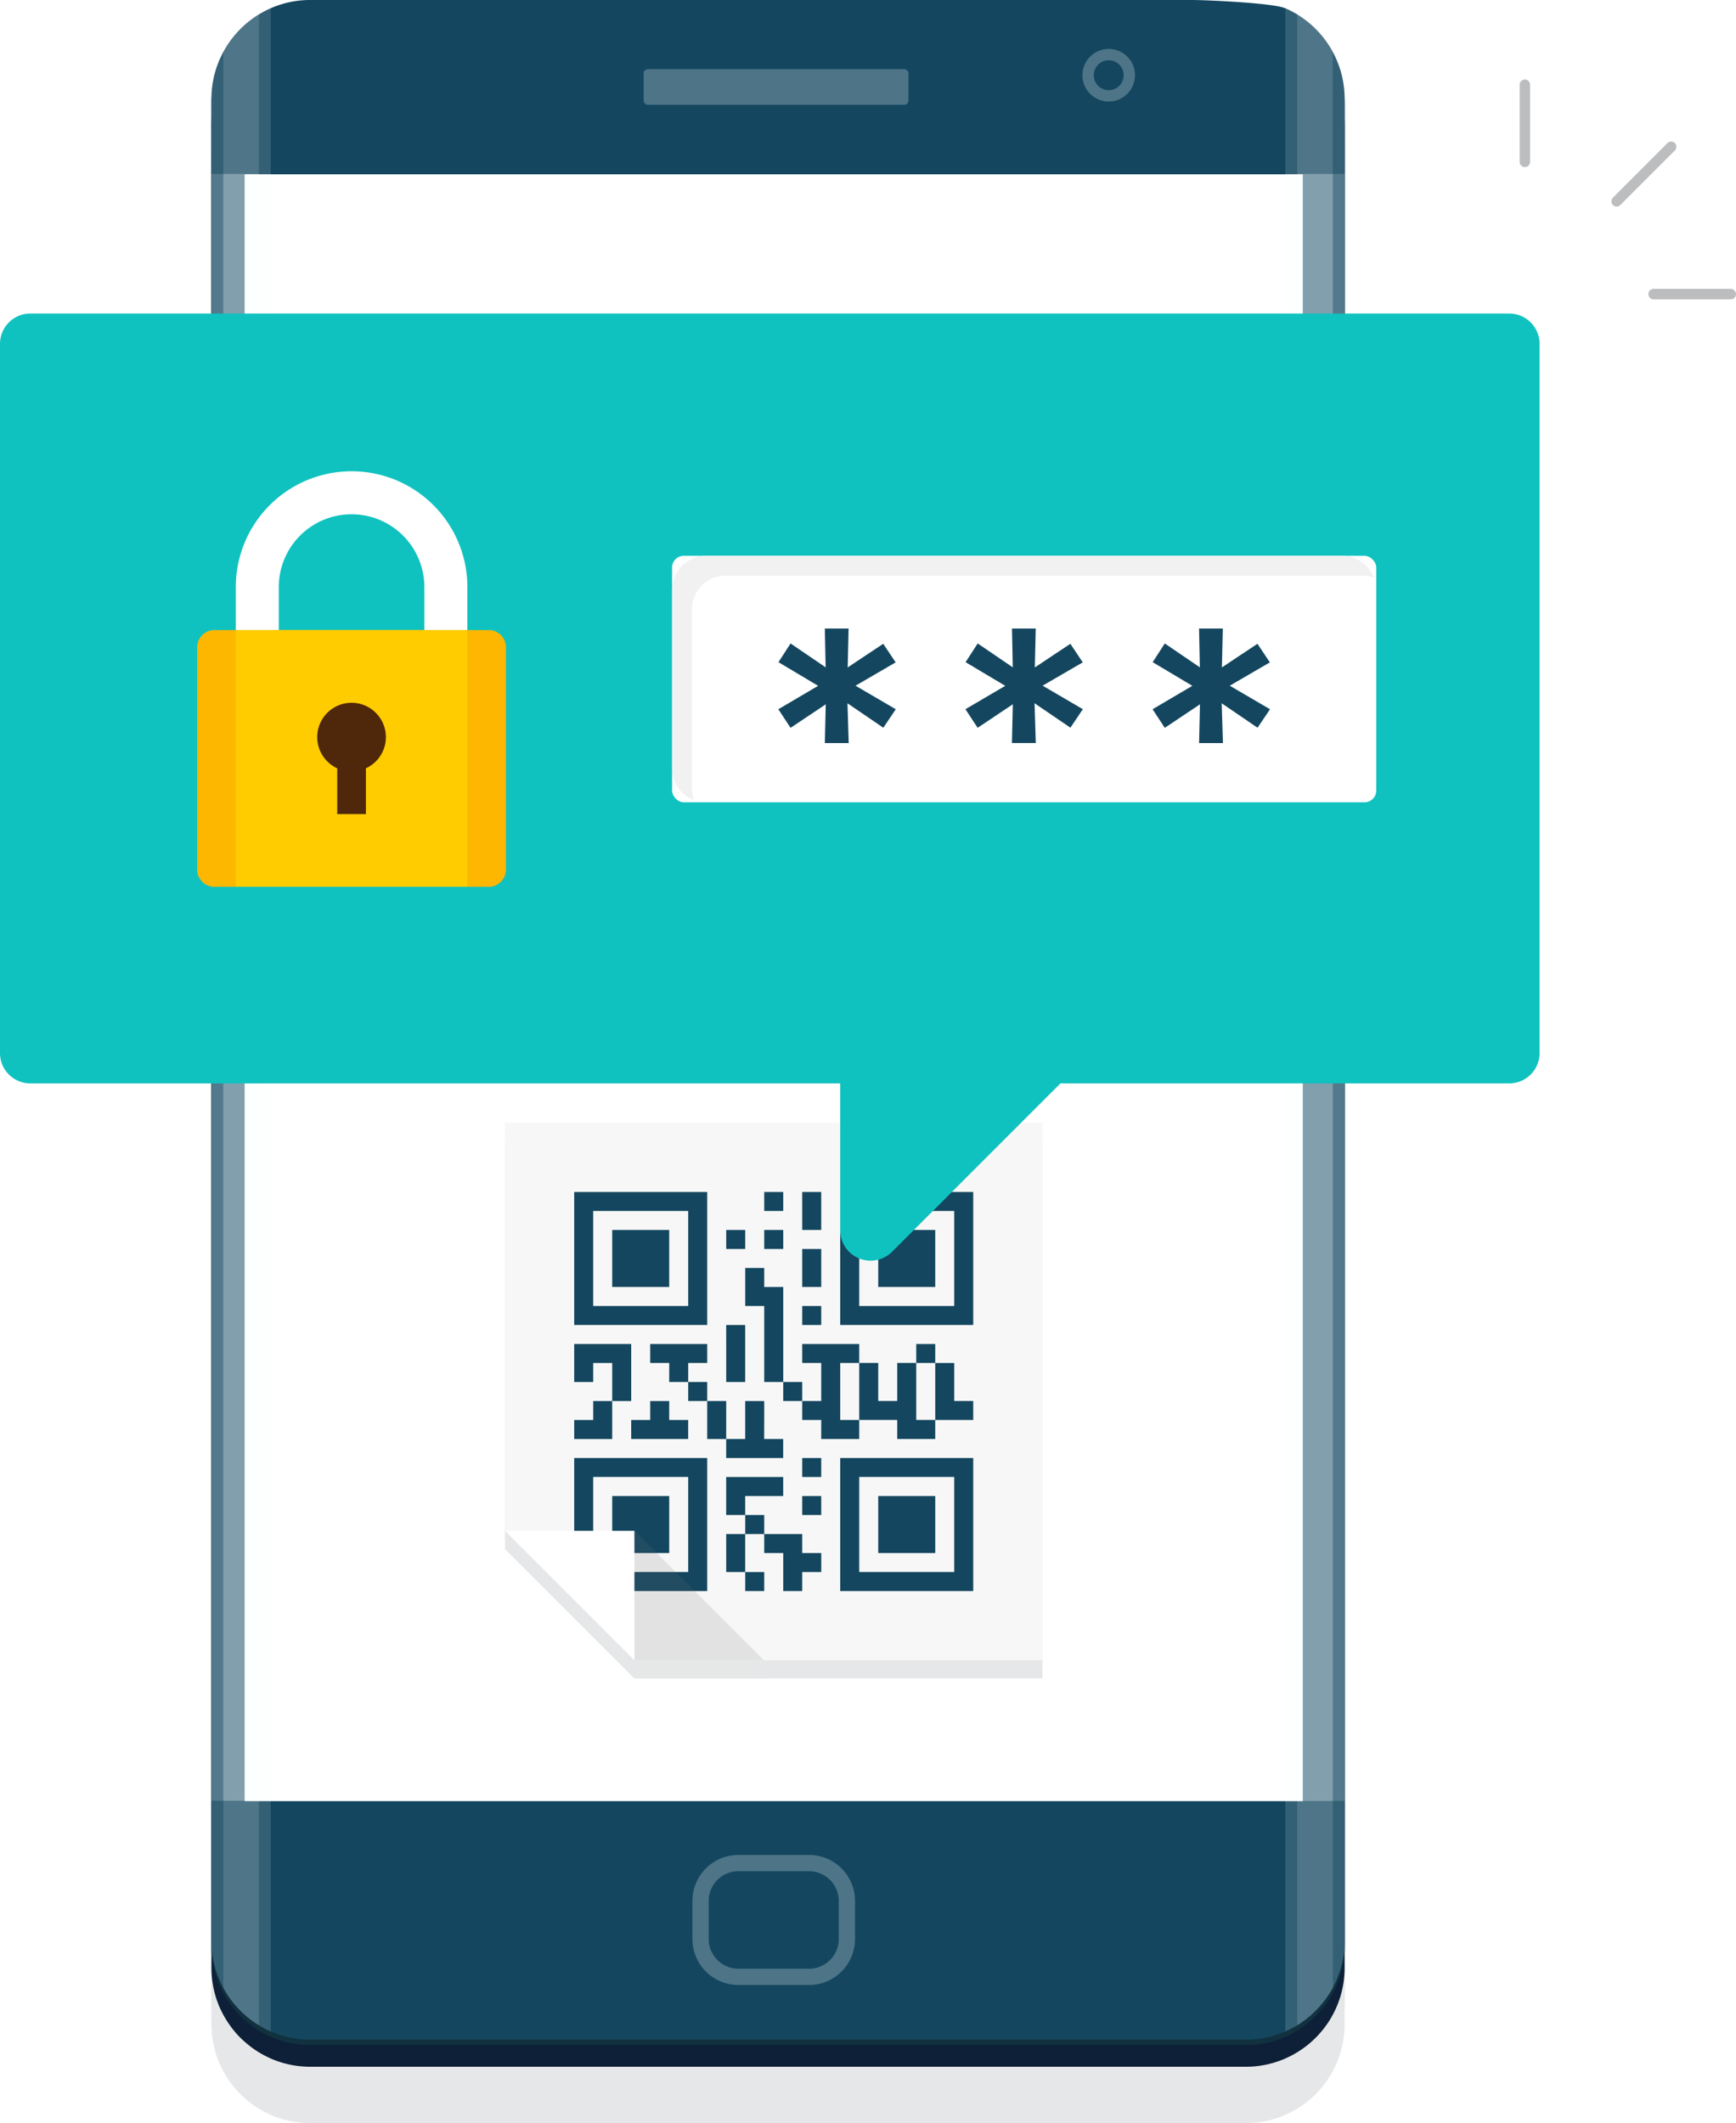 <svg xmlns="http://www.w3.org/2000/svg" xmlns:xlink="http://www.w3.org/1999/xlink" width="268.036" height="327.775" viewBox="0 0 268.036 327.775">
  <defs>
    <filter id="Path_67777" x="0" y="45.404" width="237.71" height="149.236" filterUnits="userSpaceOnUse">
      <feOffset dy="3" input="SourceAlpha"/>
      <feGaussianBlur result="blur"/>
      <feFlood flood-color="#e6e7e8"/>
      <feComposite operator="in" in2="blur"/>
      <feComposite in="SourceGraphic"/>
    </filter>
  </defs>
  <g id="Group_23545" data-name="Group 23545" transform="translate(-296.014 -936.194)">
    <g id="Group_23536" data-name="Group 23536" transform="translate(328.661 936.194)">
      <g id="Group_23511" data-name="Group 23511" transform="translate(0 8.702)" style="mix-blend-mode: multiply;isolation: isolate">
        <path id="Path_67635" data-name="Path 67635" d="M480.4,948.651a15.313,15.313,0,0,0-5.488-5.781v-.009a16.886,16.886,0,0,0-1.825-.945h-.009c-1.865-.827-12.3-1.279-14.471-1.279H322.526a15.158,15.158,0,0,0-6.109,1.274,15.7,15.7,0,0,0-1.822.96,1.2,1.2,0,0,0-.177.1,15.32,15.32,0,0,0-5.32,5.7,3.179,3.179,0,0,0-.168.316,15.144,15.144,0,0,0-1.662,6.918v284.35a15.434,15.434,0,0,0,.191,2.41c.041.258.093.519.142.777.035.142.067.284.1.426.1.435.226.87.368,1.288.052.136.093.278.151.412s.1.284.16.418c.075.208.168.409.261.6s.183.391.29.591c.151.3.319.612.5.905a16.182,16.182,0,0,0,1.839,2.483c.235.252.47.493.719.728.191.177.377.351.577.519.386.334.786.644,1.2.937l.017.026c.218.142.435.284.644.418a16.2,16.2,0,0,0,2,1.062,15.16,15.16,0,0,0,6.109,1.27H466.971a15.132,15.132,0,0,0,7.939-2.233,15.262,15.262,0,0,0,7.318-13.032V955.9a15.166,15.166,0,0,0-1.825-7.234Z" transform="translate(-307.269 -936.453)" fill="#e6e7e8"/>
        <path id="Path_67636" data-name="Path 67636" d="M480.4,947.495a15.282,15.282,0,0,0-5.488-5.778v-.009a16.49,16.49,0,0,0-1.825-.945h-.009c-1.865-.83-12.3-1.279-14.471-1.279H322.526a15.156,15.156,0,0,0-6.109,1.271,15.826,15.826,0,0,0-1.822.963,1.149,1.149,0,0,0-.177.1,15.338,15.338,0,0,0-5.32,5.7,3.242,3.242,0,0,0-.168.319,15.132,15.132,0,0,0-1.662,6.918V1239.1a15.4,15.4,0,0,0,.191,2.407c.041.261.093.519.142.78.035.142.067.285.1.426.1.435.226.87.368,1.288.052.134.093.276.151.409s.1.284.16.418a6.281,6.281,0,0,0,.261.6c.09.2.183.395.29.595.151.3.319.609.5.9a16.2,16.2,0,0,0,1.839,2.486c.235.249.47.493.719.728.191.174.377.351.577.516.386.336.786.644,1.2.937l.017.026c.218.142.435.284.644.417a15.5,15.5,0,0,0,2,1.062,15.164,15.164,0,0,0,6.109,1.273H466.971a15.094,15.094,0,0,0,6.115-1.279,15.571,15.571,0,0,0,1.825-.954,15.272,15.272,0,0,0,7.318-13.033V954.749a15.17,15.17,0,0,0-1.825-7.237Z" transform="translate(-307.269 -938.645)" fill="#e6e7e8"/>
        <path id="Path_67637" data-name="Path 67637" d="M480.4,947.208a15.308,15.308,0,0,0-5.488-5.781v-.009a16.4,16.4,0,0,0-1.825-.943h-.009c-1.865-.83-12.3-1.282-14.471-1.282H322.526a15.158,15.158,0,0,0-6.109,1.274,15.743,15.743,0,0,0-1.822.96,1.166,1.166,0,0,0-.177.1,15.322,15.322,0,0,0-5.32,5.7,3.219,3.219,0,0,0-.168.316,15.153,15.153,0,0,0-1.662,6.918v284.353a15.433,15.433,0,0,0,.191,2.408c.041.258.093.519.142.777.035.142.067.285.1.427.1.435.226.87.368,1.288.052.136.093.278.151.412s.1.284.16.418c.075.209.168.409.261.6s.183.392.29.592c.151.3.319.612.5.9a16.046,16.046,0,0,0,1.839,2.483c.235.253.47.493.719.728.191.177.377.351.577.52.386.333.786.644,1.2.937l.017.026c.218.142.435.285.644.418a16.23,16.23,0,0,0,2,1.062,15.158,15.158,0,0,0,6.109,1.27H466.971a15.047,15.047,0,0,0,6.115-1.279,15.273,15.273,0,0,0,9.143-13.987V954.46a15.168,15.168,0,0,0-1.825-7.234Z" transform="translate(-307.269 -939.194)" fill="#e6e7e8"/>
        <rect id="Rectangle_4671" data-name="Rectangle 4671" width="163.38" height="251.153" transform="translate(5.124 26.91)" fill="#e6e7e8"/>
        <rect id="Rectangle_4672" data-name="Rectangle 4672" width="9.151" height="251.175" transform="translate(165.811 26.852)" fill="#e6e7e8" opacity="0.28"/>
        <rect id="Rectangle_4673" data-name="Rectangle 4673" width="5.492" height="251.174" transform="translate(167.64 26.852)" fill="#e6e7e8" opacity="0.28"/>
        <path id="Path_67638" data-name="Path 67638" d="M364.432,1070.659a14.62,14.62,0,0,0,1.833-.954,15.268,15.268,0,0,0,2.738-2.158l.1-.1a15.125,15.125,0,0,0,1.041-1.151l.148-.183c.128-.162.267-.316.389-.482a15.172,15.172,0,0,0,2.637-6.106,15.342,15.342,0,0,0,.267-2.845v-21.645h-9.152Z" transform="translate(-198.621 -757.03)" fill="#e6e7e8" opacity="0.14"/>
        <path id="Path_67639" data-name="Path 67639" d="M371.759,946.386l-.009-.017a15.3,15.3,0,0,0-5.485-5.781l-.009-.009a15.682,15.682,0,0,0-1.825-.943v25.569h9.152V953.62a15.365,15.365,0,0,0-1.825-7.234Z" transform="translate(-198.621 -938.354)" fill="#e6e7e8" opacity="0.14"/>
        <path id="Path_67640" data-name="Path 67640" d="M365.068,939.967l-.006-.006v24.63h5.491V945.75A15.309,15.309,0,0,0,365.068,939.967Z" transform="translate(-197.424 -937.736)" fill="#e6e7e8" opacity="0.14"/>
        <path id="Path_67641" data-name="Path 67641" d="M365.063,1069.708a15.319,15.319,0,0,0,5.491-5.79v-28.882h-5.491Z" transform="translate(-197.422 -757.03)" fill="#e6e7e8" opacity="0.14"/>
        <rect id="Rectangle_4674" data-name="Rectangle 4674" width="9.152" height="251.153" transform="translate(0 26.852)" fill="#e6e7e8" opacity="0.28"/>
        <rect id="Rectangle_4675" data-name="Rectangle 4675" width="5.492" height="251.152" transform="translate(1.831 26.852)" fill="#e6e7e8" opacity="0.28"/>
        <path id="Path_67642" data-name="Path 67642" d="M307.269,1056.649a15.431,15.431,0,0,0,.191,2.407c.044.258.084.519.142.777.035.142.061.285.1.427.1.435.226.87.368,1.288.049.136.093.278.151.412s.1.284.16.418a4.826,4.826,0,0,0,.258.6c.093.2.186.392.284.592.049.11.11.217.168.328l.009.017.006.015c.093.177.2.359.31.528l.009.017c.133.217.267.444.409.653s.293.426.444.635.31.409.479.609.334.394.508.586c.119.128.235.253.354.368a3.258,3.258,0,0,0,.368.36c.183.177.374.351.569.52s.392.333.592.493.412.3.612.444l.017.026c.218.142.426.285.644.418a1.108,1.108,0,0,0,.165.116,13.594,13.594,0,0,0,1.833.954v-35.623h-9.152Z" transform="translate(-307.269 -757.03)" fill="#e6e7e8" opacity="0.14"/>
        <path id="Path_67643" data-name="Path 67643" d="M314.422,940.695a15.3,15.3,0,0,0-5.32,5.7,2.73,2.73,0,0,0-.177.316,14.8,14.8,0,0,0-.861,2.068,14.986,14.986,0,0,0-.795,4.85v11.585h9.152V939.633a15.9,15.9,0,0,0-1.833.96A1.056,1.056,0,0,0,314.422,940.695Z" transform="translate(-307.269 -938.359)" fill="#e6e7e8" opacity="0.14"/>
        <path id="Path_67644" data-name="Path 67644" d="M307.9,945.761v18.822h5.491V939.963a1.723,1.723,0,0,0-.171.1A15.291,15.291,0,0,0,307.9,945.761Z" transform="translate(-306.07 -937.732)" fill="#e6e7e8" opacity="0.14"/>
        <path id="Path_67645" data-name="Path 67645" d="M307.9,1063.918a15.305,15.305,0,0,0,5.494,5.79v-34.672H307.9Z" transform="translate(-306.07 -757.03)" fill="#e6e7e8" opacity="0.14"/>
        <path id="Path_67646" data-name="Path 67646" d="M350.874,1037.92H339.967a7.1,7.1,0,0,0-7.1,7.092v5.888a7.1,7.1,0,0,0,7.1,7.095h10.907a7.1,7.1,0,0,0,7.1-7.095v-5.888A7.1,7.1,0,0,0,350.874,1037.92Zm4.586,12.981a4.592,4.592,0,0,1-4.586,4.586H339.967a4.59,4.59,0,0,1-4.586-4.586v-5.888a4.59,4.59,0,0,1,4.586-4.583h10.907a4.592,4.592,0,0,1,4.586,4.583Z" transform="translate(-258.606 -751.548)" fill="#e6e7e8" opacity="0.25"/>
        <rect id="Rectangle_4676" data-name="Rectangle 4676" width="40.886" height="5.492" rx="0.631" transform="translate(66.733 10.681)" fill="#e6e7e8" opacity="0.25"/>
        <path id="Path_67647" data-name="Path 67647" d="M357.688,943.548a2.309,2.309,0,1,1-2.309,2.309,2.311,2.311,0,0,1,2.309-2.309m0-1.749a4.058,4.058,0,1,0,4.058,4.058,4.057,4.057,0,0,0-4.058-4.058Z" transform="translate(-219.152 -934.243)" fill="#e6e7e8"/>
        <path id="Path_67648" data-name="Path 67648" d="M322.894,1062.912l19.987,19.989h62.994V999.917H322.894Z" transform="translate(-277.571 -823.781)" fill="#e6e7e8"/>
        <path id="Path_67649" data-name="Path 67649" d="M340.738,1038.3h20.537v-20.536H340.738Z" transform="translate(-243.655 -789.864)" fill="#e6e7e8"/>
        <path id="Path_67650" data-name="Path 67650" d="M344.009,1018.771h-2.26v14.672h14.669v-14.672H344.009Z" transform="translate(-241.734 -787.942)" fill="#e6e7e8"/>
        <rect id="Rectangle_4677" data-name="Rectangle 4677" width="8.801" height="8.801" transform="translate(102.95 233.764)" fill="#e6e7e8"/>
        <path id="Path_67651" data-name="Path 67651" d="M326.578,1038.3h20.537v-20.536H326.578Z" transform="translate(-270.569 -789.864)" fill="#e6e7e8"/>
        <path id="Path_67652" data-name="Path 67652" d="M329.849,1018.771h-2.26v14.672H342.26v-14.672H329.849Z" transform="translate(-268.647 -787.942)" fill="#e6e7e8"/>
        <rect id="Rectangle_4678" data-name="Rectangle 4678" width="8.801" height="8.801" transform="translate(61.877 233.764)" fill="#e6e7e8"/>
        <path id="Path_67653" data-name="Path 67653" d="M326.578,1024.138h20.537V1003.6H326.578Z" transform="translate(-270.569 -816.777)" fill="#e6e7e8"/>
        <path id="Path_67654" data-name="Path 67654" d="M329.849,1004.613h-2.26v14.669H342.26v-14.669H329.849Z" transform="translate(-268.647 -814.854)" fill="#e6e7e8"/>
        <path id="Path_67655" data-name="Path 67655" d="M328.6,1014.425h8.8v-8.8h-8.8Z" transform="translate(-266.724 -812.933)" fill="#e6e7e8"/>
        <path id="Path_67656" data-name="Path 67656" d="M340.738,1024.138h20.537V1003.6H340.738Z" transform="translate(-243.655 -816.777)" fill="#e6e7e8"/>
        <path id="Path_67657" data-name="Path 67657" d="M344.009,1004.613h-2.26v14.669h14.669v-14.669H344.009Z" transform="translate(-241.734 -814.854)" fill="#e6e7e8"/>
        <path id="Path_67658" data-name="Path 67658" d="M342.761,1014.425h8.8v-8.8h-8.8Z" transform="translate(-239.811 -812.933)" fill="#e6e7e8"/>
        <rect id="Rectangle_4679" data-name="Rectangle 4679" width="2.935" height="2.933" transform="translate(85.347 186.825)" fill="#e6e7e8"/>
        <path id="Path_67659" data-name="Path 67659" d="M338.715,1006.534v2.933h2.935V1003.6h-2.935Z" transform="translate(-247.501 -816.777)" fill="#e6e7e8"/>
        <rect id="Rectangle_4680" data-name="Rectangle 4680" width="2.935" height="2.935" transform="translate(79.478 192.69)" fill="#e6e7e8"/>
        <rect id="Rectangle_4681" data-name="Rectangle 4681" width="2.935" height="2.935" transform="translate(85.347 192.69)" fill="#e6e7e8"/>
        <path id="Path_67660" data-name="Path 67660" d="M338.715,1009.568v2.933h2.935v-5.866h-2.935Z" transform="translate(-247.501 -811.01)" fill="#e6e7e8"/>
        <rect id="Rectangle_4682" data-name="Rectangle 4682" width="2.935" height="2.933" transform="translate(91.214 204.427)" fill="#e6e7e8"/>
        <path id="Path_67661" data-name="Path 67661" d="M333.557,1011.692h-2.933v2.933h2.933v2.933h2.935v-2.933h2.934v-2.933h-5.868Z" transform="translate(-262.879 -801.398)" fill="#e6e7e8"/>
        <path id="Path_67662" data-name="Path 67662" d="M338.614,1007.646h-2.933v5.868h2.933v11.734h2.935V1010.58h-2.935Z" transform="translate(-253.267 -809.088)" fill="#e6e7e8"/>
        <rect id="Rectangle_4683" data-name="Rectangle 4683" width="2.932" height="2.933" transform="translate(108.819 210.294)" fill="#e6e7e8"/>
        <path id="Path_67663" data-name="Path 67663" d="M334.669,1013.615v5.866H337.6v-8.8h-2.935Z" transform="translate(-255.191 -803.321)" fill="#e6e7e8"/>
        <path id="Path_67664" data-name="Path 67664" d="M329.512,1011.692h-2.934v5.866h2.934v-2.933h2.934v5.868h2.934v-8.8h-5.868Z" transform="translate(-270.569 -801.398)" fill="#e6e7e8"/>
        <rect id="Rectangle_4684" data-name="Rectangle 4684" width="2.933" height="2.935" transform="translate(73.613 216.16)" fill="#e6e7e8"/>
        <rect id="Rectangle_4685" data-name="Rectangle 4685" width="2.933" height="2.935" transform="translate(88.281 216.16)" fill="#e6e7e8"/>
        <path id="Path_67665" data-name="Path 67665" d="M329.512,1017.659h-2.934v2.935h5.868v-5.868h-2.934Z" transform="translate(-270.569 -795.631)" fill="#e6e7e8"/>
        <path id="Path_67666" data-name="Path 67666" d="M335.479,1014.726h-2.933v2.933h-2.934v2.935h8.8v-2.935h-2.935Z" transform="translate(-264.802 -795.631)" fill="#e6e7e8"/>
        <path id="Path_67667" data-name="Path 67667" d="M341.65,1011.692h-2.935v2.933h2.935v5.868h-2.935v2.933h2.935v2.935h5.866v-2.935h-2.933v-8.8h2.933v-2.933H341.65Z" transform="translate(-247.501 -801.398)" fill="#e6e7e8"/>
        <path id="Path_67668" data-name="Path 67668" d="M350.552,1018.571V1012.7h-2.935v5.868h-2.933V1012.7h-2.935v8.8h5.868v2.935h5.867V1021.5h-2.932Z" transform="translate(-241.734 -799.476)" fill="#e6e7e8"/>
        <path id="Path_67669" data-name="Path 67669" d="M348.729,1015.636V1012.7h-2.934v8.8h5.868v-2.933h-2.934Z" transform="translate(-234.044 -799.476)" fill="#e6e7e8"/>
        <path id="Path_67670" data-name="Path 67670" d="M333.658,1017.659v2.935h2.932v-5.868h-2.932Z" transform="translate(-257.112 -795.631)" fill="#e6e7e8"/>
        <path id="Path_67671" data-name="Path 67671" d="M340.537,1017.659v-2.933H337.6v5.868h-2.935v2.934h8.8v-2.934h-2.935Z" transform="translate(-255.191 -795.631)" fill="#e6e7e8"/>
        <rect id="Rectangle_4686" data-name="Rectangle 4686" width="2.935" height="2.932" transform="translate(91.214 227.897)" fill="#e6e7e8"/>
        <path id="Path_67672" data-name="Path 67672" d="M337.6,1018.772h-2.935v5.868H337.6v-2.933h5.868v-2.935H337.6Z" transform="translate(-255.191 -787.943)" fill="#e6e7e8"/>
        <rect id="Rectangle_4687" data-name="Rectangle 4687" width="2.935" height="2.933" transform="translate(91.214 233.764)" fill="#e6e7e8"/>
        <rect id="Rectangle_4688" data-name="Rectangle 4688" width="2.933" height="2.935" transform="translate(82.414 236.697)" fill="#e6e7e8"/>
        <path id="Path_67673" data-name="Path 67673" d="M334.669,1024.74v2.935H337.6v-5.868h-2.935Z" transform="translate(-255.191 -782.175)" fill="#e6e7e8"/>
        <path id="Path_67674" data-name="Path 67674" d="M342.56,1021.807h-5.868v2.933h2.935v5.868h2.933v-2.933H345.5v-2.935H342.56Z" transform="translate(-251.345 -782.175)" fill="#e6e7e8"/>
        <rect id="Rectangle_4689" data-name="Rectangle 4689" width="2.933" height="2.933" transform="translate(82.414 245.501)" fill="#e6e7e8"/>
        <path id="Path_67675" data-name="Path 67675" d="M342.881,1041.621v-19.987H322.895Z" transform="translate(-277.57 -782.502)" fill="#e6e7e8"/>
        <path id="Path_67676" data-name="Path 67676" d="M329.785,1041.621h19.989l-19.989-19.987Z" transform="translate(-264.474 -782.502)" fill="#e6e7e8" opacity="0.15"/>
        <path id="Path_67677" data-name="Path 67677" d="M322.894,1061.945l19.987,19.989h62.994V998.95H322.894Z" transform="translate(-277.571 -825.618)" fill="#e6e7e8"/>
        <path id="Path_67678" data-name="Path 67678" d="M340.738,1037.331h20.537v-20.537H340.738Z" transform="translate(-243.655 -791.702)" fill="#e6e7e8"/>
        <path id="Path_67679" data-name="Path 67679" d="M344.009,1017.8h-2.26v14.672h14.669V1017.8H344.009Z" transform="translate(-241.734 -789.78)" fill="#e6e7e8"/>
        <rect id="Rectangle_4690" data-name="Rectangle 4690" width="8.801" height="8.801" transform="translate(102.95 230.96)" fill="#e6e7e8"/>
        <path id="Path_67680" data-name="Path 67680" d="M326.578,1037.331h20.537v-20.537H326.578Z" transform="translate(-270.569 -791.702)" fill="#e6e7e8"/>
        <path id="Path_67681" data-name="Path 67681" d="M329.849,1017.8h-2.26v14.672H342.26V1017.8H329.849Z" transform="translate(-268.647 -789.78)" fill="#e6e7e8"/>
        <rect id="Rectangle_4691" data-name="Rectangle 4691" width="8.801" height="8.801" transform="translate(61.877 230.96)" fill="#e6e7e8"/>
        <path id="Path_67682" data-name="Path 67682" d="M326.578,1023.169h20.537v-20.534H326.578Z" transform="translate(-270.569 -818.614)" fill="#e6e7e8"/>
        <path id="Path_67683" data-name="Path 67683" d="M329.849,1003.646h-2.26v14.669H342.26v-14.669H329.849Z" transform="translate(-268.647 -816.692)" fill="#e6e7e8"/>
        <path id="Path_67684" data-name="Path 67684" d="M328.6,1013.458h8.8v-8.8h-8.8Z" transform="translate(-266.724 -814.771)" fill="#e6e7e8"/>
        <path id="Path_67685" data-name="Path 67685" d="M340.738,1023.169h20.537v-20.534H340.738Z" transform="translate(-243.655 -818.614)" fill="#e6e7e8"/>
        <path id="Path_67686" data-name="Path 67686" d="M344.009,1003.646h-2.26v14.669h14.669v-14.669H344.009Z" transform="translate(-241.734 -816.692)" fill="#e6e7e8"/>
        <path id="Path_67687" data-name="Path 67687" d="M342.761,1013.458h8.8v-8.8h-8.8Z" transform="translate(-239.811 -814.771)" fill="#e6e7e8"/>
        <rect id="Rectangle_4692" data-name="Rectangle 4692" width="2.935" height="2.933" transform="translate(85.347 184.02)" fill="#e6e7e8"/>
        <path id="Path_67688" data-name="Path 67688" d="M338.715,1005.568v2.933h2.935v-5.866h-2.935Z" transform="translate(-247.501 -818.614)" fill="#e6e7e8"/>
        <rect id="Rectangle_4693" data-name="Rectangle 4693" width="2.935" height="2.935" transform="translate(79.478 189.886)" fill="#e6e7e8"/>
        <rect id="Rectangle_4694" data-name="Rectangle 4694" width="2.935" height="2.935" transform="translate(85.347 189.886)" fill="#e6e7e8"/>
        <path id="Path_67689" data-name="Path 67689" d="M338.715,1008.6v2.933h2.935v-5.866h-2.935Z" transform="translate(-247.501 -812.847)" fill="#e6e7e8"/>
        <rect id="Rectangle_4695" data-name="Rectangle 4695" width="2.935" height="2.933" transform="translate(91.214 201.622)" fill="#e6e7e8"/>
        <path id="Path_67690" data-name="Path 67690" d="M333.557,1010.726h-2.933v2.933h2.933v2.933h2.935v-2.933h2.934v-2.933h-5.868Z" transform="translate(-262.879 -803.235)" fill="#e6e7e8"/>
        <path id="Path_67691" data-name="Path 67691" d="M338.614,1006.68h-2.933v5.868h2.933v11.734h2.935v-14.668h-2.935Z" transform="translate(-253.267 -810.925)" fill="#e6e7e8"/>
        <rect id="Rectangle_4696" data-name="Rectangle 4696" width="2.932" height="2.933" transform="translate(108.819 207.49)" fill="#e6e7e8"/>
        <path id="Path_67692" data-name="Path 67692" d="M334.669,1012.649v5.866H337.6v-8.8h-2.935Z" transform="translate(-255.191 -805.159)" fill="#e6e7e8"/>
        <path id="Path_67693" data-name="Path 67693" d="M329.512,1010.726h-2.934v5.866h2.934v-2.933h2.934v5.868h2.934v-8.8h-5.868Z" transform="translate(-270.569 -803.235)" fill="#e6e7e8"/>
        <rect id="Rectangle_4697" data-name="Rectangle 4697" width="2.933" height="2.935" transform="translate(73.613 213.356)" fill="#e6e7e8"/>
        <rect id="Rectangle_4698" data-name="Rectangle 4698" width="2.933" height="2.935" transform="translate(88.281 213.356)" fill="#e6e7e8"/>
        <path id="Path_67694" data-name="Path 67694" d="M329.512,1016.693h-2.934v2.935h5.868v-5.868h-2.934Z" transform="translate(-270.569 -797.468)" fill="#e6e7e8"/>
        <path id="Path_67695" data-name="Path 67695" d="M335.479,1013.76h-2.933v2.933h-2.934v2.935h8.8v-2.935h-2.935Z" transform="translate(-264.802 -797.468)" fill="#e6e7e8"/>
        <path id="Path_67696" data-name="Path 67696" d="M341.65,1010.726h-2.935v2.933h2.935v5.868h-2.935v2.933h2.935v2.935h5.866v-2.935h-2.933v-8.8h2.933v-2.933H341.65Z" transform="translate(-247.501 -803.235)" fill="#e6e7e8"/>
        <path id="Path_67697" data-name="Path 67697" d="M350.552,1017.6v-5.868h-2.935v5.868h-2.933v-5.868h-2.935v8.8h5.868v2.935h5.867v-2.935h-2.932Z" transform="translate(-241.734 -801.313)" fill="#e6e7e8"/>
        <path id="Path_67698" data-name="Path 67698" d="M348.729,1014.67v-2.933h-2.934v8.8h5.868V1017.6h-2.934Z" transform="translate(-234.044 -801.313)" fill="#e6e7e8"/>
        <path id="Path_67699" data-name="Path 67699" d="M333.658,1016.693v2.935h2.932v-5.868h-2.932Z" transform="translate(-257.112 -797.468)" fill="#e6e7e8"/>
        <path id="Path_67700" data-name="Path 67700" d="M340.537,1016.693v-2.933H337.6v5.868h-2.935v2.934h8.8v-2.934h-2.935Z" transform="translate(-255.191 -797.468)" fill="#e6e7e8"/>
        <rect id="Rectangle_4699" data-name="Rectangle 4699" width="2.935" height="2.932" transform="translate(91.214 225.093)" fill="#e6e7e8"/>
        <path id="Path_67701" data-name="Path 67701" d="M337.6,1017.8h-2.935v5.868H337.6v-2.933h5.868V1017.8H337.6Z" transform="translate(-255.191 -789.78)" fill="#e6e7e8"/>
        <rect id="Rectangle_4700" data-name="Rectangle 4700" width="2.935" height="2.933" transform="translate(91.214 230.96)" fill="#e6e7e8"/>
        <rect id="Rectangle_4701" data-name="Rectangle 4701" width="2.933" height="2.935" transform="translate(82.414 233.893)" fill="#e6e7e8"/>
        <path id="Path_67702" data-name="Path 67702" d="M334.669,1023.773v2.935H337.6v-5.868h-2.935Z" transform="translate(-255.191 -784.012)" fill="#e6e7e8"/>
        <path id="Path_67703" data-name="Path 67703" d="M342.56,1020.84h-5.868v2.933h2.935v5.868h2.933v-2.933H345.5v-2.935H342.56Z" transform="translate(-251.345 -784.012)" fill="#e6e7e8"/>
        <rect id="Rectangle_4702" data-name="Rectangle 4702" width="2.933" height="2.933" transform="translate(82.414 242.696)" fill="#e6e7e8"/>
        <path id="Path_67704" data-name="Path 67704" d="M342.881,1040.653v-19.986H322.895Z" transform="translate(-277.57 -784.34)" fill="#e6e7e8"/>
        <path id="Path_67705" data-name="Path 67705" d="M329.785,1040.653h19.989l-19.989-19.986Z" transform="translate(-264.474 -784.34)" fill="#e6e7e8" opacity="0.15"/>
      </g>
      <g id="Group_23535" data-name="Group 23535">
        <g id="Group_23534" data-name="Group 23534">
          <path id="Path_67706" data-name="Path 67706" d="M480.4,945.65a15.309,15.309,0,0,0-5.488-5.781v-.009a16.944,16.944,0,0,0-1.825-.946h-.009c-1.865-.827-12.3-1.279-14.471-1.279H322.526a15.163,15.163,0,0,0-6.109,1.273,15.752,15.752,0,0,0-1.822.96,1.171,1.171,0,0,0-.177.1,15.32,15.32,0,0,0-5.32,5.7,3.179,3.179,0,0,0-.168.316,15.144,15.144,0,0,0-1.662,6.918v284.35a15.438,15.438,0,0,0,.191,2.41c.041.258.093.519.142.777.035.142.067.284.1.426.1.435.226.87.368,1.288.052.136.093.278.151.412s.1.284.16.418c.075.209.168.409.261.6s.183.391.29.592c.151.3.319.612.5.905a16.163,16.163,0,0,0,1.839,2.483c.235.253.47.494.719.728.191.177.377.351.577.519.386.334.786.644,1.2.937l.017.026c.218.142.435.285.644.418a16.23,16.23,0,0,0,2,1.062,15.16,15.16,0,0,0,6.109,1.27H466.971a15.147,15.147,0,0,0,7.939-2.233,15.262,15.262,0,0,0,7.318-13.032V952.9a15.166,15.166,0,0,0-1.825-7.234Z" transform="translate(-307.269 -933.453)" fill="#0d2038"/>
          <path id="Path_67707" data-name="Path 67707" d="M480.4,944.495a15.282,15.282,0,0,0-5.488-5.778v-.009a16.428,16.428,0,0,0-1.825-.945h-.009c-1.865-.83-12.3-1.279-14.471-1.279H322.526a15.156,15.156,0,0,0-6.109,1.271,15.77,15.77,0,0,0-1.822.963,1.169,1.169,0,0,0-.177.1,15.342,15.342,0,0,0-5.32,5.7,3.264,3.264,0,0,0-.168.319,15.132,15.132,0,0,0-1.662,6.918V1236.1a15.4,15.4,0,0,0,.191,2.408c.041.261.093.519.142.78.035.142.067.284.1.426.1.435.226.87.368,1.288.052.134.093.276.151.409s.1.285.16.418a6.281,6.281,0,0,0,.261.6c.09.2.183.394.29.595.151.3.319.609.5.9a16.214,16.214,0,0,0,1.839,2.486c.235.249.47.493.719.728.191.174.377.351.577.516.386.337.786.644,1.2.937l.017.026c.218.142.435.284.644.418a15.5,15.5,0,0,0,2,1.062,15.164,15.164,0,0,0,6.109,1.273H466.971a15.094,15.094,0,0,0,6.115-1.279,15.555,15.555,0,0,0,1.825-.954,15.271,15.271,0,0,0,7.318-13.033V951.749a15.172,15.172,0,0,0-1.825-7.237Z" transform="translate(-307.269 -935.645)" fill="#11313f"/>
          <path id="Path_67708" data-name="Path 67708" d="M480.4,944.208a15.308,15.308,0,0,0-5.488-5.781v-.009a16.4,16.4,0,0,0-1.825-.943h-.009c-1.865-.83-12.3-1.282-14.471-1.282H322.526a15.158,15.158,0,0,0-6.109,1.274,15.743,15.743,0,0,0-1.822.96,1.166,1.166,0,0,0-.177.1,15.319,15.319,0,0,0-5.32,5.7,3.219,3.219,0,0,0-.168.316,15.152,15.152,0,0,0-1.662,6.918v284.353a15.433,15.433,0,0,0,.191,2.408c.041.258.093.519.142.777.035.142.067.284.1.427.1.435.226.87.368,1.288.052.136.093.278.151.412s.1.285.16.418c.075.209.168.409.261.6s.183.391.29.592c.151.3.319.612.5.9a16.046,16.046,0,0,0,1.839,2.483c.235.253.47.493.719.728.191.177.377.351.577.519.386.334.786.644,1.2.937l.017.026c.218.142.435.284.644.418a16.179,16.179,0,0,0,2,1.061,15.152,15.152,0,0,0,6.109,1.271H466.971a15.047,15.047,0,0,0,6.115-1.279,15.273,15.273,0,0,0,9.143-13.987V951.46a15.167,15.167,0,0,0-1.825-7.234Z" transform="translate(-307.269 -936.194)" fill="#14475f"/>
          <rect id="Rectangle_4703" data-name="Rectangle 4703" width="163.38" height="251.153" transform="translate(5.124 26.91)" fill="#fff"/>
          <g id="Group_23514" data-name="Group 23514" transform="translate(165.811 1.282)">
            <g id="Group_23512" data-name="Group 23512" transform="translate(0 25.57)">
              <rect id="Rectangle_4704" data-name="Rectangle 4704" width="9.151" height="251.175" fill="#f8fdff" opacity="0.28"/>
              <rect id="Rectangle_4705" data-name="Rectangle 4705" width="5.492" height="251.174" transform="translate(1.829)" fill="#f8fdff" opacity="0.28"/>
            </g>
            <g id="Group_23513" data-name="Group 23513" transform="translate(0)">
              <path id="Path_67709" data-name="Path 67709" d="M364.432,1067.659a14.6,14.6,0,0,0,1.833-.954,15.254,15.254,0,0,0,2.738-2.158l.1-.1a15.057,15.057,0,0,0,1.041-1.152l.148-.183c.128-.162.267-.316.389-.481a15.172,15.172,0,0,0,2.637-6.106,15.343,15.343,0,0,0,.267-2.846v-21.645h-9.152Z" transform="translate(-364.432 -755.312)" fill="#f8fdff" opacity="0.14"/>
              <path id="Path_67710" data-name="Path 67710" d="M371.759,943.386l-.009-.017a15.3,15.3,0,0,0-5.485-5.781l-.009-.009a15.672,15.672,0,0,0-1.825-.943v25.569h9.152V950.62a15.366,15.366,0,0,0-1.825-7.234Z" transform="translate(-364.432 -936.636)" fill="#f8fdff" opacity="0.14"/>
              <path id="Path_67711" data-name="Path 67711" d="M365.068,936.967l-.006-.006V961.59h5.491V942.75A15.309,15.309,0,0,0,365.068,936.967Z" transform="translate(-363.235 -936.018)" fill="#f8fdff" opacity="0.14"/>
              <path id="Path_67712" data-name="Path 67712" d="M365.063,1066.708a15.322,15.322,0,0,0,5.491-5.79v-28.882h-5.491Z" transform="translate(-363.233 -755.312)" fill="#f8fdff" opacity="0.14"/>
            </g>
          </g>
          <g id="Group_23517" data-name="Group 23517" transform="translate(0 1.273)">
            <g id="Group_23515" data-name="Group 23515" transform="translate(0 25.579)">
              <rect id="Rectangle_4706" data-name="Rectangle 4706" width="9.152" height="251.153" fill="#f8fdff" opacity="0.28"/>
              <rect id="Rectangle_4707" data-name="Rectangle 4707" width="5.492" height="251.152" transform="translate(1.831)" fill="#f8fdff" opacity="0.28"/>
            </g>
            <g id="Group_23516" data-name="Group 23516" transform="translate(0)">
              <path id="Path_67713" data-name="Path 67713" d="M307.269,1053.649a15.433,15.433,0,0,0,.191,2.408c.044.258.084.519.142.777.035.142.061.284.1.427.1.435.226.87.368,1.288.049.136.093.278.151.412s.1.285.16.418a4.833,4.833,0,0,0,.258.6c.093.2.186.391.284.592.049.11.11.217.168.328l.009.018.006.014c.093.177.2.359.31.528l.009.017c.133.217.267.444.409.652s.293.426.444.635.31.409.479.609.334.394.508.586c.119.128.235.253.354.368a3.249,3.249,0,0,0,.368.36c.183.177.374.351.569.519s.392.334.592.493.412.3.612.444l.017.026c.218.142.426.284.644.418a1.117,1.117,0,0,0,.165.116,13.579,13.579,0,0,0,1.833.954v-35.623h-9.152Z" transform="translate(-307.269 -755.303)" fill="#f8fdff" opacity="0.14"/>
              <path id="Path_67714" data-name="Path 67714" d="M314.422,937.695a15.3,15.3,0,0,0-5.32,5.7,2.73,2.73,0,0,0-.177.316,14.8,14.8,0,0,0-.861,2.068,14.983,14.983,0,0,0-.795,4.85v11.585h9.152V936.633a15.9,15.9,0,0,0-1.833.96A1.056,1.056,0,0,0,314.422,937.695Z" transform="translate(-307.269 -936.633)" fill="#f8fdff" opacity="0.14"/>
              <path id="Path_67715" data-name="Path 67715" d="M307.9,942.761v18.822h5.491V936.963a1.615,1.615,0,0,0-.171.1A15.286,15.286,0,0,0,307.9,942.761Z" transform="translate(-306.07 -936.006)" fill="#f8fdff" opacity="0.14"/>
              <path id="Path_67716" data-name="Path 67716" d="M307.9,1060.918a15.308,15.308,0,0,0,5.494,5.79v-34.672H307.9Z" transform="translate(-306.07 -755.303)" fill="#f8fdff" opacity="0.14"/>
            </g>
          </g>
          <path id="Path_67717" data-name="Path 67717" d="M350.874,1034.92H339.967a7.1,7.1,0,0,0-7.1,7.092v5.889a7.1,7.1,0,0,0,7.1,7.095h10.907a7.1,7.1,0,0,0,7.1-7.095v-5.889A7.1,7.1,0,0,0,350.874,1034.92Zm4.586,12.981a4.592,4.592,0,0,1-4.586,4.586H339.967a4.59,4.59,0,0,1-4.586-4.586v-5.889a4.59,4.59,0,0,1,4.586-4.583h10.907a4.591,4.591,0,0,1,4.586,4.583Z" transform="translate(-258.606 -748.548)" fill="#f8fdff" opacity="0.25"/>
          <rect id="Rectangle_4708" data-name="Rectangle 4708" width="40.886" height="5.492" rx="0.631" transform="translate(66.733 10.681)" fill="#f8fdff" opacity="0.25"/>
          <g id="Group_23518" data-name="Group 23518" transform="translate(134.478 7.556)" opacity="0.25">
            <path id="Path_67718" data-name="Path 67718" d="M357.688,940.548a2.309,2.309,0,1,1-2.309,2.309,2.311,2.311,0,0,1,2.309-2.309m0-1.749a4.058,4.058,0,1,0,4.058,4.058,4.057,4.057,0,0,0-4.058-4.058Z" transform="translate(-353.63 -938.799)" fill="#f8fdff"/>
          </g>
          <g id="Group_23533" data-name="Group 23533" transform="translate(45.323 173.332)">
            <g id="Group_23519" data-name="Group 23519" transform="translate(0 2.804)" style="mix-blend-mode: multiply;isolation: isolate">
              <path id="Path_67719" data-name="Path 67719" d="M322.894,1059.912l19.987,19.989h62.994V996.916H322.894Z" transform="translate(-322.894 -996.916)" fill="#e6e7e8"/>
              <path id="Path_67720" data-name="Path 67720" d="M340.738,1035.3h20.537v-20.537H340.738Z" transform="translate(-288.979 -963)" fill="#e6e7e8"/>
              <path id="Path_67721" data-name="Path 67721" d="M344.009,1015.772h-2.26v14.672h14.669v-14.672H344.009Z" transform="translate(-287.057 -961.079)" fill="#e6e7e8"/>
              <rect id="Rectangle_4709" data-name="Rectangle 4709" width="8.801" height="8.801" transform="translate(57.627 57.628)" fill="#e6e7e8"/>
              <path id="Path_67722" data-name="Path 67722" d="M326.578,1035.3h20.537v-20.537H326.578Z" transform="translate(-315.892 -963)" fill="#e6e7e8"/>
              <path id="Path_67723" data-name="Path 67723" d="M329.849,1015.772h-2.26v14.672H342.26v-14.672H329.849Z" transform="translate(-313.971 -961.079)" fill="#e6e7e8"/>
              <rect id="Rectangle_4710" data-name="Rectangle 4710" width="8.801" height="8.801" transform="translate(16.554 57.628)" fill="#e6e7e8"/>
              <path id="Path_67724" data-name="Path 67724" d="M326.578,1021.138h20.537V1000.6H326.578Z" transform="translate(-315.892 -989.914)" fill="#e6e7e8"/>
              <path id="Path_67725" data-name="Path 67725" d="M329.849,1001.613h-2.26v14.669H342.26v-14.669H329.849Z" transform="translate(-313.971 -987.99)" fill="#e6e7e8"/>
              <path id="Path_67726" data-name="Path 67726" d="M328.6,1011.425h8.8v-8.8h-8.8Z" transform="translate(-312.047 -986.069)" fill="#e6e7e8"/>
              <path id="Path_67727" data-name="Path 67727" d="M340.738,1021.138h20.537V1000.6H340.738Z" transform="translate(-288.979 -989.914)" fill="#e6e7e8"/>
              <path id="Path_67728" data-name="Path 67728" d="M344.009,1001.613h-2.26v14.669h14.669v-14.669H344.009Z" transform="translate(-287.057 -987.99)" fill="#e6e7e8"/>
              <path id="Path_67729" data-name="Path 67729" d="M342.761,1011.425h8.8v-8.8h-8.8Z" transform="translate(-285.134 -986.069)" fill="#e6e7e8"/>
              <rect id="Rectangle_4711" data-name="Rectangle 4711" width="2.935" height="2.933" transform="translate(40.023 10.688)" fill="#e6e7e8"/>
              <path id="Path_67730" data-name="Path 67730" d="M338.715,1003.534v2.933h2.935V1000.6h-2.935Z" transform="translate(-292.824 -989.913)" fill="#e6e7e8"/>
              <rect id="Rectangle_4712" data-name="Rectangle 4712" width="2.935" height="2.935" transform="translate(34.155 16.554)" fill="#e6e7e8"/>
              <rect id="Rectangle_4713" data-name="Rectangle 4713" width="2.935" height="2.935" transform="translate(40.023 16.554)" fill="#e6e7e8"/>
              <path id="Path_67731" data-name="Path 67731" d="M338.715,1006.568v2.933h2.935v-5.866h-2.935Z" transform="translate(-292.824 -984.146)" fill="#e6e7e8"/>
              <rect id="Rectangle_4714" data-name="Rectangle 4714" width="2.935" height="2.933" transform="translate(45.891 28.29)" fill="#e6e7e8"/>
              <path id="Path_67732" data-name="Path 67732" d="M333.557,1008.692h-2.933v2.933h2.933v2.933h2.935v-2.933h2.934v-2.933h-5.868Z" transform="translate(-308.202 -974.534)" fill="#e6e7e8"/>
              <path id="Path_67733" data-name="Path 67733" d="M338.614,1004.647h-2.933v5.868h2.933v11.734h2.935V1007.58h-2.935Z" transform="translate(-298.591 -982.224)" fill="#e6e7e8"/>
              <rect id="Rectangle_4715" data-name="Rectangle 4715" width="2.932" height="2.933" transform="translate(63.495 34.158)" fill="#e6e7e8"/>
              <path id="Path_67734" data-name="Path 67734" d="M334.669,1010.615v5.866H337.6v-8.8h-2.935Z" transform="translate(-300.514 -976.457)" fill="#e6e7e8"/>
              <path id="Path_67735" data-name="Path 67735" d="M329.512,1008.692h-2.934v5.866h2.934v-2.933h2.934v5.868h2.934v-8.8h-5.868Z" transform="translate(-315.892 -974.534)" fill="#e6e7e8"/>
              <rect id="Rectangle_4716" data-name="Rectangle 4716" width="2.933" height="2.935" transform="translate(28.289 40.024)" fill="#e6e7e8"/>
              <rect id="Rectangle_4717" data-name="Rectangle 4717" width="2.933" height="2.935" transform="translate(42.958 40.024)" fill="#e6e7e8"/>
              <path id="Path_67736" data-name="Path 67736" d="M329.512,1014.66h-2.934v2.935h5.868v-5.868h-2.934Z" transform="translate(-315.892 -968.767)" fill="#e6e7e8"/>
              <path id="Path_67737" data-name="Path 67737" d="M335.479,1011.727h-2.933v2.933h-2.934v2.935h8.8v-2.935h-2.935Z" transform="translate(-310.125 -968.767)" fill="#e6e7e8"/>
              <path id="Path_67738" data-name="Path 67738" d="M341.65,1008.692h-2.935v2.933h2.935v5.868h-2.935v2.933h2.935v2.935h5.866v-2.935h-2.933v-8.8h2.933v-2.933H341.65Z" transform="translate(-292.824 -974.534)" fill="#e6e7e8"/>
              <path id="Path_67739" data-name="Path 67739" d="M350.552,1015.571V1009.7h-2.935v5.868h-2.933V1009.7h-2.935v8.8h5.868v2.935h5.867V1018.5h-2.932Z" transform="translate(-287.057 -972.612)" fill="#e6e7e8"/>
              <path id="Path_67740" data-name="Path 67740" d="M348.729,1012.636V1009.7h-2.934v8.8h5.868v-2.933h-2.934Z" transform="translate(-279.367 -972.612)" fill="#e6e7e8"/>
              <path id="Path_67741" data-name="Path 67741" d="M333.658,1014.66v2.935h2.932v-5.868h-2.932Z" transform="translate(-302.435 -968.767)" fill="#e6e7e8"/>
              <path id="Path_67742" data-name="Path 67742" d="M340.537,1014.66v-2.933H337.6v5.868h-2.935v2.934h8.8v-2.934h-2.935Z" transform="translate(-300.514 -968.767)" fill="#e6e7e8"/>
              <rect id="Rectangle_4718" data-name="Rectangle 4718" width="2.935" height="2.932" transform="translate(45.891 51.761)" fill="#e6e7e8"/>
              <path id="Path_67743" data-name="Path 67743" d="M337.6,1015.772h-2.935v5.868H337.6v-2.933h5.868v-2.935H337.6Z" transform="translate(-300.514 -961.079)" fill="#e6e7e8"/>
              <rect id="Rectangle_4719" data-name="Rectangle 4719" width="2.935" height="2.933" transform="translate(45.891 57.628)" fill="#e6e7e8"/>
              <rect id="Rectangle_4720" data-name="Rectangle 4720" width="2.933" height="2.935" transform="translate(37.09 60.561)" fill="#e6e7e8"/>
              <path id="Path_67744" data-name="Path 67744" d="M334.669,1021.74v2.936H337.6v-5.869h-2.935Z" transform="translate(-300.514 -955.311)" fill="#e6e7e8"/>
              <path id="Path_67745" data-name="Path 67745" d="M342.56,1018.806h-5.868v2.933h2.935v5.868h2.933v-2.933H345.5v-2.936H342.56Z" transform="translate(-296.669 -955.311)" fill="#e6e7e8"/>
              <rect id="Rectangle_4721" data-name="Rectangle 4721" width="2.933" height="2.933" transform="translate(37.09 69.364)" fill="#e6e7e8"/>
              <path id="Path_67746" data-name="Path 67746" d="M342.881,1038.62v-19.986H322.895Z" transform="translate(-322.893 -955.639)" fill="#e6e7e8"/>
              <path id="Path_67747" data-name="Path 67747" d="M329.785,1038.62h19.989l-19.989-19.986Z" transform="translate(-309.797 -955.639)" fill="#e6e7e8" opacity="0.15"/>
            </g>
            <g id="Group_23532" data-name="Group 23532">
              <g id="Group_23531" data-name="Group 23531">
                <g id="Group_23520" data-name="Group 23520">
                  <path id="Path_67748" data-name="Path 67748" d="M322.894,1058.945l19.987,19.988h62.994V995.95H322.894Z" transform="translate(-322.894 -995.95)" fill="#f7f7f7"/>
                </g>
                <g id="Group_23530" data-name="Group 23530" transform="translate(10.686 10.688)">
                  <g id="Group_23522" data-name="Group 23522" transform="translate(41.074 41.071)">
                    <path id="Path_67749" data-name="Path 67749" d="M340.738,1034.331h20.537v-20.537H340.738Z" transform="translate(-340.738 -1013.794)" fill="#14475f"/>
                    <g id="Group_23521" data-name="Group 23521" transform="translate(2.933 2.933)">
                      <path id="Path_67750" data-name="Path 67750" d="M344.009,1014.8h-2.26v14.671h14.669V1014.8H344.009Z" transform="translate(-341.749 -1014.805)" fill="#f7f7f7"/>
                    </g>
                    <rect id="Rectangle_4722" data-name="Rectangle 4722" width="8.801" height="8.801" transform="translate(5.868 5.868)" fill="#14475f"/>
                  </g>
                  <g id="Group_23524" data-name="Group 23524" transform="translate(0 41.071)">
                    <path id="Path_67751" data-name="Path 67751" d="M326.578,1034.331h20.537v-20.537H326.578Z" transform="translate(-326.578 -1013.794)" fill="#14475f"/>
                    <g id="Group_23523" data-name="Group 23523" transform="translate(2.933 2.933)">
                      <path id="Path_67752" data-name="Path 67752" d="M329.849,1014.8h-2.26v14.671H342.26V1014.8H329.849Z" transform="translate(-327.589 -1014.805)" fill="#f7f7f7"/>
                    </g>
                    <rect id="Rectangle_4723" data-name="Rectangle 4723" width="8.801" height="8.801" transform="translate(5.868 5.868)" fill="#14475f"/>
                  </g>
                  <g id="Group_23526" data-name="Group 23526" transform="translate(0 0.001)">
                    <path id="Path_67753" data-name="Path 67753" d="M326.578,1020.168h20.537V999.635H326.578Z" transform="translate(-326.578 -999.635)" fill="#14475f"/>
                    <g id="Group_23525" data-name="Group 23525" transform="translate(2.933 2.933)">
                      <path id="Path_67754" data-name="Path 67754" d="M329.849,1000.646h-2.26v14.669H342.26v-14.669H329.849Z" transform="translate(-327.589 -1000.646)" fill="#f7f7f7"/>
                    </g>
                    <path id="Path_67755" data-name="Path 67755" d="M328.6,1010.458h8.8v-8.8h-8.8Z" transform="translate(-322.733 -995.792)" fill="#14475f"/>
                  </g>
                  <g id="Group_23528" data-name="Group 23528" transform="translate(41.074 0.001)">
                    <path id="Path_67756" data-name="Path 67756" d="M340.738,1020.168h20.537V999.635H340.738Z" transform="translate(-340.738 -999.635)" fill="#14475f"/>
                    <g id="Group_23527" data-name="Group 23527" transform="translate(2.933 2.933)">
                      <path id="Path_67757" data-name="Path 67757" d="M344.009,1000.646h-2.26v14.669h14.669v-14.669H344.009Z" transform="translate(-341.749 -1000.646)" fill="#f7f7f7"/>
                    </g>
                    <path id="Path_67758" data-name="Path 67758" d="M342.761,1010.458h8.8v-8.8h-8.8Z" transform="translate(-336.893 -995.792)" fill="#14475f"/>
                  </g>
                  <g id="Group_23529" data-name="Group 23529">
                    <rect id="Rectangle_4724" data-name="Rectangle 4724" width="2.935" height="2.933" transform="translate(29.338)" fill="#14475f"/>
                    <path id="Path_67759" data-name="Path 67759" d="M338.715,1002.568v2.933h2.935v-5.866h-2.935Z" transform="translate(-303.509 -999.635)" fill="#14475f"/>
                    <rect id="Rectangle_4725" data-name="Rectangle 4725" width="2.935" height="2.935" transform="translate(23.47 5.866)" fill="#14475f"/>
                    <rect id="Rectangle_4726" data-name="Rectangle 4726" width="2.935" height="2.935" transform="translate(29.338 5.866)" fill="#14475f"/>
                    <path id="Path_67760" data-name="Path 67760" d="M338.715,1005.6v2.933h2.935v-5.866h-2.935Z" transform="translate(-303.509 -993.867)" fill="#14475f"/>
                    <rect id="Rectangle_4727" data-name="Rectangle 4727" width="2.935" height="2.933" transform="translate(35.206 17.602)" fill="#14475f"/>
                    <path id="Path_67761" data-name="Path 67761" d="M333.557,1007.726h-2.933v2.933h2.933v2.933h2.935v-2.933h2.934v-2.933h-5.868Z" transform="translate(-318.888 -984.256)" fill="#14475f"/>
                    <path id="Path_67762" data-name="Path 67762" d="M338.614,1003.68h-2.933v5.868h2.933v11.734h2.935v-14.668h-2.935Z" transform="translate(-309.276 -991.946)" fill="#14475f"/>
                    <rect id="Rectangle_4728" data-name="Rectangle 4728" width="2.932" height="2.933" transform="translate(52.81 23.47)" fill="#14475f"/>
                    <path id="Path_67763" data-name="Path 67763" d="M334.669,1009.649v5.866H337.6v-8.8h-2.935Z" transform="translate(-311.199 -986.179)" fill="#14475f"/>
                    <path id="Path_67764" data-name="Path 67764" d="M329.512,1007.726h-2.934v5.866h2.934v-2.933h2.934v5.868h2.934v-8.8h-5.868Z" transform="translate(-326.578 -984.256)" fill="#14475f"/>
                    <rect id="Rectangle_4729" data-name="Rectangle 4729" width="2.933" height="2.935" transform="translate(17.604 29.336)" fill="#14475f"/>
                    <rect id="Rectangle_4730" data-name="Rectangle 4730" width="2.933" height="2.935" transform="translate(32.273 29.336)" fill="#14475f"/>
                    <path id="Path_67765" data-name="Path 67765" d="M329.512,1013.693h-2.934v2.935h5.868v-5.868h-2.934Z" transform="translate(-326.578 -978.489)" fill="#14475f"/>
                    <path id="Path_67766" data-name="Path 67766" d="M335.479,1010.76h-2.933v2.933h-2.934v2.935h8.8v-2.935h-2.935Z" transform="translate(-320.811 -978.489)" fill="#14475f"/>
                    <path id="Path_67767" data-name="Path 67767" d="M341.65,1007.726h-2.935v2.933h2.935v5.868h-2.935v2.933h2.935v2.935h5.866v-2.935h-2.933v-8.8h2.933v-2.933H341.65Z" transform="translate(-303.509 -984.256)" fill="#14475f"/>
                    <path id="Path_67768" data-name="Path 67768" d="M350.552,1014.6v-5.868h-2.935v5.868h-2.933v-5.868h-2.935v8.8h5.868v2.935h5.867v-2.935h-2.932Z" transform="translate(-297.742 -982.334)" fill="#14475f"/>
                    <path id="Path_67769" data-name="Path 67769" d="M348.729,1011.67v-2.933h-2.934v8.8h5.868V1014.6h-2.934Z" transform="translate(-290.053 -982.334)" fill="#14475f"/>
                    <path id="Path_67770" data-name="Path 67770" d="M333.658,1013.693v2.935h2.932v-5.868h-2.932Z" transform="translate(-313.121 -978.489)" fill="#14475f"/>
                    <path id="Path_67771" data-name="Path 67771" d="M340.537,1013.693v-2.933H337.6v5.868h-2.935v2.934h8.8v-2.934h-2.935Z" transform="translate(-311.199 -978.489)" fill="#14475f"/>
                    <rect id="Rectangle_4731" data-name="Rectangle 4731" width="2.935" height="2.932" transform="translate(35.206 41.072)" fill="#14475f"/>
                    <path id="Path_67772" data-name="Path 67772" d="M337.6,1014.805h-2.935v5.868H337.6v-2.933h5.868v-2.935H337.6Z" transform="translate(-311.199 -970.801)" fill="#14475f"/>
                    <rect id="Rectangle_4732" data-name="Rectangle 4732" width="2.935" height="2.933" transform="translate(35.206 46.94)" fill="#14475f"/>
                    <rect id="Rectangle_4733" data-name="Rectangle 4733" width="2.933" height="2.935" transform="translate(26.405 49.873)" fill="#14475f"/>
                    <path id="Path_67773" data-name="Path 67773" d="M334.669,1020.773v2.936H337.6v-5.869h-2.935Z" transform="translate(-311.199 -965.032)" fill="#14475f"/>
                    <path id="Path_67774" data-name="Path 67774" d="M342.56,1017.84h-5.868v2.933h2.935v5.868h2.933v-2.933H345.5v-2.936H342.56Z" transform="translate(-307.354 -965.032)" fill="#14475f"/>
                    <rect id="Rectangle_4734" data-name="Rectangle 4734" width="2.933" height="2.933" transform="translate(26.405 58.676)" fill="#14475f"/>
                  </g>
                </g>
                <path id="Path_67775" data-name="Path 67775" d="M342.881,1037.653v-19.986H322.895Z" transform="translate(-322.893 -954.672)" fill="#fff"/>
                <path id="Path_67776" data-name="Path 67776" d="M329.785,1037.653h19.989l-19.989-19.986Z" transform="translate(-309.797 -954.672)" fill="#6d6e70" opacity="0.15"/>
              </g>
            </g>
          </g>
        </g>
      </g>
    </g>
    <g transform="matrix(1, 0, 0, 1, 296.01, 936.19)" filter="url(#Path_67777)">
      <path id="Path_67777-2" data-name="Path 67777" d="M529.036,951.847H300.7a4.689,4.689,0,0,0-4.687,4.688v109.48a4.687,4.687,0,0,0,4.687,4.688H425.743v22.683a4.688,4.688,0,0,0,8,3.315l26-26h69.291a4.687,4.687,0,0,0,4.688-4.687V956.534A4.689,4.689,0,0,0,529.036,951.847Z" transform="translate(-296.01 -906.44)" fill="#0fc2bf"/>
    </g>
    <g id="Group_23539" data-name="Group 23539" transform="translate(399.78 1021.999)">
      <g id="Group_23537" data-name="Group 23537" transform="translate(0.001 0.001)">
        <rect id="Rectangle_4735" data-name="Rectangle 4735" width="108.723" height="38.053" rx="1.808" fill="#fff"/>
      </g>
      <path id="Path_67778" data-name="Path 67778" d="M334.847,1001.644V974.077a5.242,5.242,0,0,1,5.244-5.242h98.234a5.137,5.137,0,0,1,1.836.348,5.228,5.228,0,0,0-4.893-3.408H337.031a5.246,5.246,0,0,0-5.244,5.244v27.565a5.232,5.232,0,0,0,3.408,4.9A5.228,5.228,0,0,1,334.847,1001.644Z" transform="translate(-331.787 -965.775)" fill="#f1f1f2"/>
      <g id="Group_23538" data-name="Group 23538" transform="translate(16.409 11.23)">
        <path id="Path_67779" data-name="Path 67779" d="M375.475,974.87,373.555,972l-5.484,3.65.139-6h-3.668l.121,5.986-5.414-3.686-1.868,2.889,6.124,3.651-6.141,3.616,1.886,2.871,5.432-3.633-.138,5.985h3.685l-.191-6.141,5.536,3.772,1.92-2.854-6.21-3.634Z" transform="translate(-299.584 -969.646)" fill="#14475f"/>
        <path id="Path_67780" data-name="Path 67780" d="M365.515,974.87,363.6,972l-5.483,3.65.138-6h-3.668l.122,5.986-5.415-3.686-1.868,2.889,6.123,3.651L347.4,982.1l1.885,2.871,5.432-3.633-.139,5.985h3.685l-.19-6.141,5.536,3.772,1.92-2.854-6.21-3.634Z" transform="translate(-318.514 -969.646)" fill="#14475f"/>
        <path id="Path_67781" data-name="Path 67781" d="M355.557,974.87,353.636,972l-5.483,3.65.137-6h-3.667l.122,5.986-5.414-3.686-1.868,2.889,6.123,3.651-6.142,3.616,1.887,2.871,5.431-3.633-.139,5.985h3.684l-.189-6.141,5.534,3.772,1.921-2.854-6.211-3.634Z" transform="translate(-337.444 -969.646)" fill="#14475f"/>
      </g>
    </g>
    <g id="Group_23543" data-name="Group 23543" transform="translate(326.459 1008.949)">
      <path id="Path_67782" data-name="Path 67782" d="M354.182,972.619a2.7,2.7,0,0,0-2.437-2.892h-42.8a2.7,2.7,0,0,0-2.437,2.892v33.854a2.7,2.7,0,0,0,2.437,2.895h42.8a2.7,2.7,0,0,0,2.437-2.895Z" transform="translate(-306.51 -945.213)" fill="#fdb700"/>
      <rect id="Rectangle_4736" data-name="Rectangle 4736" width="35.754" height="39.641" transform="translate(5.96 24.512)" fill="#fc0"/>
      <g id="Group_23542" data-name="Group 23542" transform="translate(18.535 35.739)">
        <g id="Group_23541" data-name="Group 23541">
          <g id="Group_23540" data-name="Group 23540">
            <path id="Path_67783" data-name="Path 67783" d="M323.5,978.9a5.3,5.3,0,1,1-5.3-5.3A5.3,5.3,0,0,1,323.5,978.9Z" transform="translate(-312.9 -973.597)" fill="#4f280b"/>
          </g>
          <rect id="Rectangle_4737" data-name="Rectangle 4737" width="4.427" height="7.608" transform="translate(3.087 9.579)" fill="#4f280b"/>
        </g>
      </g>
      <path id="Path_67784" data-name="Path 67784" d="M344.319,985.789h-6.642v-6.636a11.237,11.237,0,0,0-22.474,0v6.636h-6.637v-6.636a17.877,17.877,0,0,1,35.754,0Z" transform="translate(-302.604 -961.276)" fill="#fff"/>
    </g>
    <g id="Group_23544" data-name="Group 23544" transform="translate(531.453 949.273)">
      <line id="Line_993" data-name="Line 993" y1="11.912" fill="none" stroke="#bbbdbf" stroke-linecap="round" stroke-linejoin="round" stroke-width="1.616"/>
      <line id="Line_994" data-name="Line 994" y1="8.423" x2="8.423" transform="translate(14.167 9.579)" fill="none" stroke="#bbbdbf" stroke-linecap="round" stroke-linejoin="round" stroke-width="1.616"/>
      <line id="Line_995" data-name="Line 995" x2="11.912" transform="translate(19.877 32.326)" fill="none" stroke="#bbbdbf" stroke-linecap="round" stroke-linejoin="round" stroke-width="1.616"/>
    </g>
  </g>
</svg>
